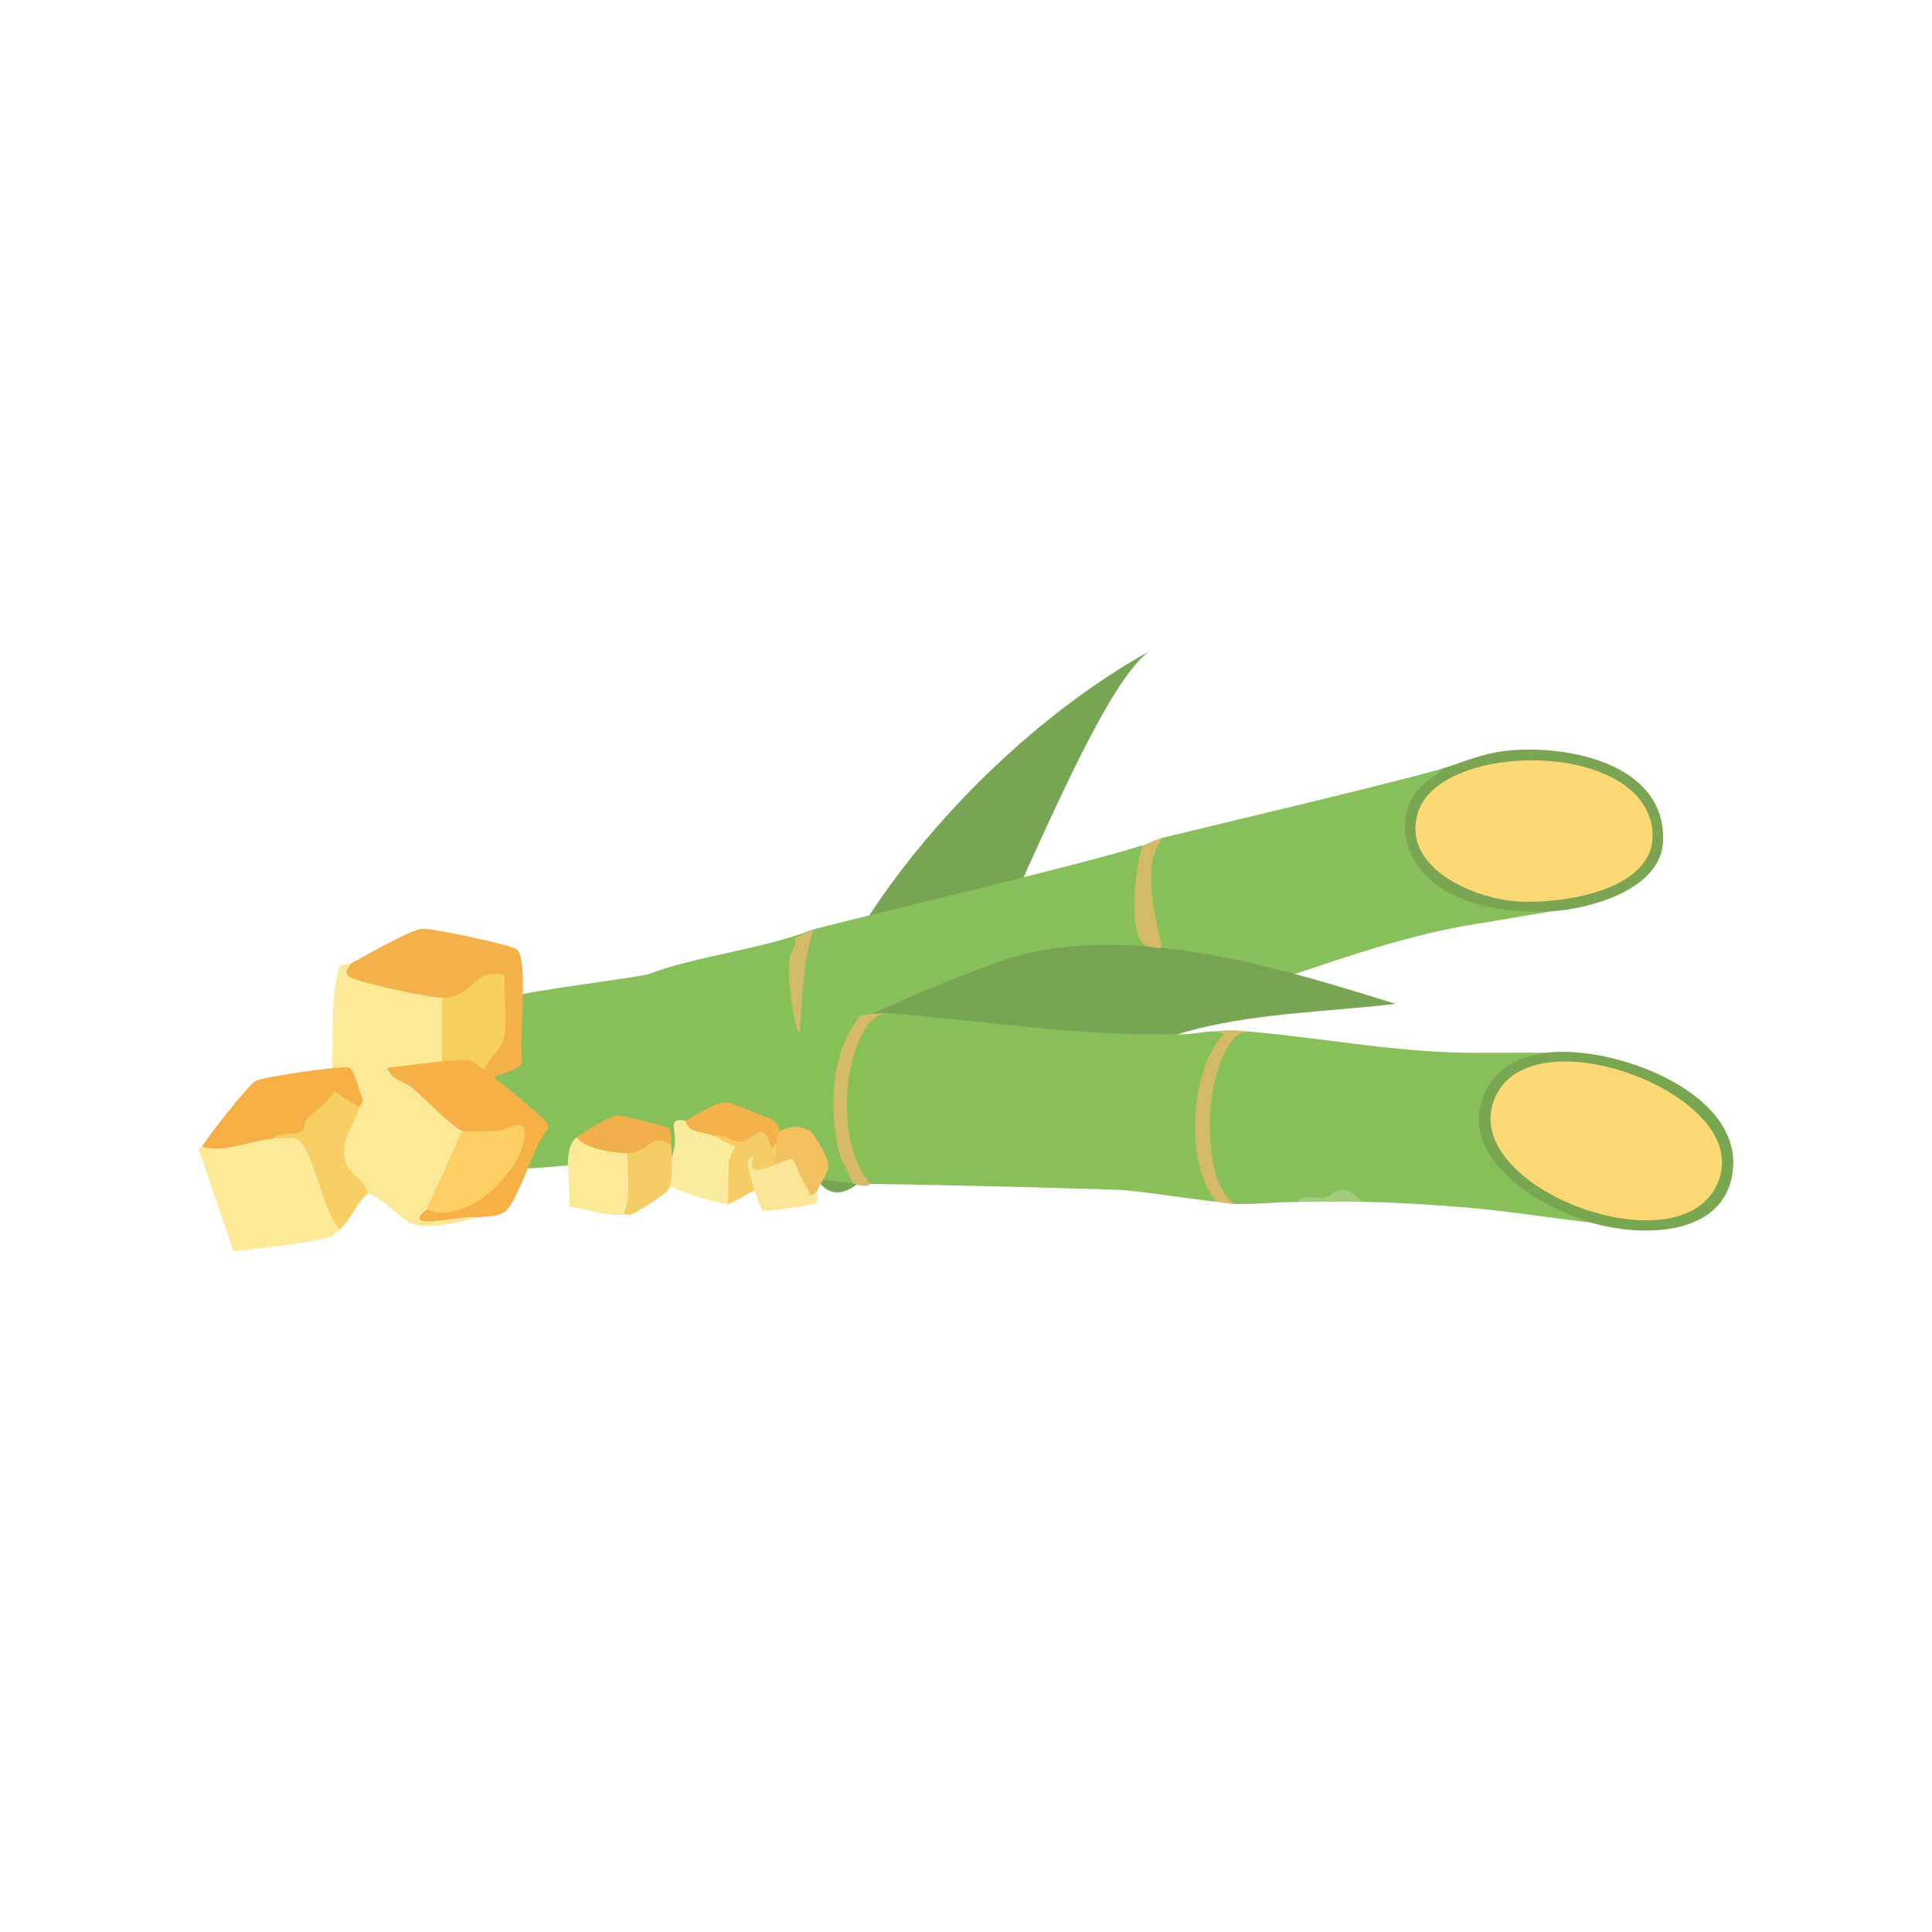 <svg viewBox="0 0 184.03 184.03" xmlns="http://www.w3.org/2000/svg" id="Layer_1"><defs><style>.cls-1{fill:#fdd976;}.cls-2{fill:#f1af4b;}.cls-3{fill:#a2cb7f;}.cls-4{fill:#f3c060;}.cls-5{fill:#79a651;}.cls-6{fill:#fbcf63;}.cls-7{fill:#fce998;}.cls-8{fill:#fcea99;}.cls-9{fill:#7aa552;}.cls-10{fill:#fce997;}.cls-11{fill:#d3ba69;}.cls-12{fill:#d5ba6a;}.cls-13{fill:#f7cf61;}.cls-14{fill:#f9ce64;}.cls-15{fill:#f6b045;}.cls-16{fill:#f5cc66;}.cls-17{fill:#87bf5a;}.cls-18{fill:#88bf59;}.cls-19{fill:#f5b149;}.cls-20{fill:#f4cd64;}.cls-21{fill:#f6b24a;}.cls-22{fill:#d2ba69;}.cls-23{fill:#f5af44;}.cls-24{fill:#fbeb9c;}.cls-25{fill:#f9e797;}.cls-26{fill:#78a553;}</style></defs><path d="M75.54,104.04c4.38,34.55,24.58-35.32,33.93-41.99-14.62,8.03-31,26.01-33.93,41.99Z" class="cls-26"></path><path d="M81.24,112.74c-8.95-1.3-17.63-1.87-26.7-1.73-1.65.03-3.6.36-5.24.28-2.61-.12-3.13-5.46-3.16-7.44-.03-2.26.82-7.9,3.05-8.99.92-.45,12.07-1.8,12.69-2.11,4.36-1.66,10.9-2.38,15.31-4.13.67-.02-.12-.56-1.92,2.46-.34,4.53-.16,1.57,3.41,4.7l.15.57c-.24.04-.92-.07-.89.26,1.04.2,2.1-.12,3.09-.1,1.4-.05,1.39.26.49,1.43-2.42,4.28-2.43,10.15-.05,14.4l-.22.38Z" class="cls-17"></path><path d="M111.76,96.13c-8.23,1.64-15.32,3.32-23.32,5.92-2.1.68-4.28,1.74-6.39,2.29-1.61.2-2.77-1.35-3.49-2.62-1.53-2.67-2.62-6.02-2.37-9.13.11-1.33.31-3.18,1.3-4.06.04-.11,27.08-6.52,31.18-7.98.15.02.34.1.32.2-.53,3.23-.79,4.98.19,8.34.7,2.4,2.81,7.01,2.56,7.04Z" class="cls-17"></path><path d="M129.74,114.47l-.79-.3c-.75-.69-1.48-.54-2.23.03-1.11-.03-2.17.06-3.18.29-1.98,0-3.98.25-6,.19-1-.21-1.37-.99-1.76-1.85-1.5-3.33-1.14-10.69,1.04-13.59.78-1.03,1.26-1.04,2.5-.95,7.31.66,14.58,2.11,21.98,1.99h5.93c-.44.44-1.08.71-1.92.83-9.45,4.87-.61,13.28,6.13,14.92l.2.44c-4.23-.5-8.44-1.18-12.69-1.51-2.97-.23-6.23-.44-9.2-.49Z" class="cls-17"></path><path d="M114.44,95.52c-1.17.04-2.13-1.34-2.76-2.27-1.86-2.73-3.4-8.46-2.38-11.66.26-.82.47-1.4,1.32-1.76,4.45-1.08,23.5-5.6,26.93-6.67l-.03.5c-8.33,5.7.37,13.32,7.78,12.81.97-.12,1.78-.01,2.44.34l-7.09,1.2c-9.04,1.38-17.5,5.2-26.21,7.52Z" class="cls-17"></path><path d="M98.34,103.83c-.31-.13-2.05-.41-2.7-.62-4.94-1.63-9.61-3.79-14.48-5.53-.56-.2,12.86-6.1,17.05-6.96,11.39-2.34,23.87,1.53,34.72,4.9-6.2.73-12.61.85-18.74,2.34-5.51,1.34-10.47,4.14-15.85,5.87Z" class="cls-26"></path><path d="M115.88,114.47c-3.01-.32-5.99-.85-9-1.12,0,0-10.85-.38-23.98-.58-8.45-.13-.92-13.96-.92-13.96-.45-.33.13-1.09.43-1.45.75-.91,1.32-.89,2.47-.83,9.61.78,18.13,2.23,28,1.98.96-.02,2.07-.31,2.98-.27,1.16-.12,1.25.35.27,1.42-2.34,4.18-2.79,10.16-.18,14.29l-.05.51Z" class="cls-18"></path><path d="M151.63,116.47c-5-1.46-13.19-6.33-10.07-12.62,1.11-2.24,3.29-3.24,5.66-3.56,6.28-.86,19.21,3.74,17.77,11.68-1.08,5.94-8.86,5.82-13.36,4.51Z" class="cls-5"></path><path d="M147.75,86.8c-4.3.26-10.16-.58-12.77-4.42-1.51-2.22-1.62-5.24.2-7.28.69-.77,1.62-1.26,2.38-1.95,1.96-.61,3.66-1.37,5.78-1.62,5.7-.67,15.29,1.08,15.08,8.53-.13,4.67-6.95,6.52-10.67,6.75Z" class="cls-9"></path><path d="M117.54,114.68c-.76-.02-1.1-.15-1.66-.21-1.12-1.27-1.66-3.17-1.9-4.84-.49-3.43.18-8.57,2.62-11.18-.21,0-.57-.2-.75-.2,1.17-.23,2.31-.06,3.47.05-1.45-.14-1.95.66-2.56,1.79-1.08,1.98-1.59,5.17-1.52,7.42.08,2.44.35,5.53,2.31,7.18Z" class="cls-22"></path><path d="M81.97,98.81c-1.83,3.77-1.9,10.68.92,13.96-.49.43-1.14.04-1.64-.03l-1.29-2.76c-1.02-4.29-.9-9.73,2.01-13.26-.27.04,1.62-.28,2.9-.18-1.51-.2-2.31,1.06-2.89,2.27Z" class="cls-12"></path><path d="M75.86,97.83c-.45-1.75-.95-5-.59-6.74.11-.55.78-1.23.31-1.66.57-.23,1.26-.74,1.92-.91-1.55,4.28-.97,11.92-1.64,9.31Z" class="cls-22"></path><path d="M108.49,81.85l.34-1.3c.75-.27.92-.48,1.94-.73-2.17,2.54-.61,7.96-.1,10.26.1.44-.73.14-1.3.08-1.32-.13-1.73-3.7-.88-8.31Z" class="cls-11"></path><path d="M123.54,114.49c.67-.89,1.89-.23,2.77-.44.45-.11.62-.47.92-.58,1.07-.4,1.86.22,2.51,1-2.03-.03-4.15.02-6.2.02Z" class="cls-3"></path><path d="M163.9,109.64c.33,1.47,0,2.84-.85,4.05-4.81,6.78-24.58-1.19-20.53-9.38,3.41-6.91,19.86-1.46,21.39,5.34Z" class="cls-1"></path><path d="M157.39,79.12c.58,5.88-9.27,7.14-13.41,6.69s-10.53-3.41-8.9-8.47c2.17-6.73,21.46-6.92,22.32,1.78Z" class="cls-1"></path><path d="M33.42,91.78c.48.93.69,1.07.64.43l7.43,1.69.63,1.14c.42.12,1.05.29,1.09.62.12,1.08.2,8.36,0,9.12-.13.5-.64.87-1.09,1.13-1.37.24-10.07-1.32-10.64-2.15.47-3.86-.19-8.08.84-11.73.32-.27.88-.13,1.1-.25Z" class="cls-7"></path><path d="M33.42,91.78c1.37-.74,5.63-3.21,6.79-3.31.96-.08,8.46,1.54,8.99,1.94,1.21.9.2,8.79.54,10.77-.22.79-2.19,1.09-2.73,1.47-3.59,1.23-1.38-2.29-.06-3.95l.03-4.77c-2.22,1.81-3.84,2.18-4.85,1.11-1.27,0-6.56-1.18-7.88-1.63-1.05-.36-1.73-.48-.82-1.63Z" class="cls-19"></path><path d="M42.11,95.04c3-.02,2.93-2.89,5.98-2.18-.17,1.95.31,4.25-.11,6.14-.28,1.22-3.58,3.8-.97,3.65-1.43,1.03-3.03,2.93-4.89,3.26v-10.87Z" class="cls-13"></path><path d="M36.89,101.71c2.42.73,5.39,3.27,7.11,5.15l.02.85c.25.15.61.41.55.61-.2.66-2.74,6.39-3.02,6.72l-.9.18c.21.75,1.07.92,2.59.51,1.35-.54,2.11-.46,2.29.24-1.73.42-4.03,1.06-5.8.73-1.56-.3-3.06-2.61-4.71-2.98-3.62-1.29-4.01-6.31-.75-8.26-.76-.35-.54-.97,0-1.5,2.21.29.94-2.09,2.63-2.25Z" class="cls-10"></path><path d="M26.01,108.46c2.22-.52,3.53-.79,4.28,1.75l1.6,4.54c.58.87.75,1.65.5,2.34-.88.78-.92.77-2.17,1.03-2.5.51-5.43.75-7.98,1.07l-3.31-9.7c.05-.17.27-.2.32-.28,1.96-.64,4.03-1.12,6.22-1.45l.53.7Z" class="cls-8"></path><path d="M45.52,115.97c-1.26-.37-7.63,1.48-4.88-.75l.61-.59c3.64.61,7.5-3.22,7.97-6.7-1.45.49-4.58,1.38-5.2-.22-.83-.22-3.88-3.4-4.79-4.13-.65-.53-1.97-.69-2.34-1.87,1.6-.15,6.97-.97,7.99-.67.57.17,6.97,5.4,7.24,5.93l.1.48c-1.42,1.74-2.63,6.3-3.9,7.75-.72.82-1.94.57-2.79.77Z" class="cls-15"></path><path d="M19.25,109.21c.54-.94,4.48-6,5.16-6.28.93-.38,8.01-1.45,8.84-1.24.4.1.89,1.78,1,2.26.06.25.29.43.27.87-.01.26-.21.45-.27.64-.4.61-1.13.46-2.2-.47-1.26,1-2.26,2.15-3,3.45-.99-.31-2.01-.3-3.06.02-2.06.15-4.73,1.44-6.75.75Z" class="cls-23"></path><path d="M26.01,108.46c.63-.71,2.05-.2,2.78-.72.32-.23.16-.85.33-1.02.87-.86,1.96-1.58,2.75-2.73l2.39,1.47c-.57,1.93-2.17,3.33-1.22,5.53.44,1.02,1.87,1.5,1.97,2.72-1.11.96-1.53,2.41-2.63,3.38-1.66-1.36-2.52-8.26-4.32-8.64-.5-.1-1.49-.03-2.06,0Z" class="cls-14"></path><path d="M67.97,108.19c2.39.43,3.12,1.26,2.19,2.48.27,1.73-.01,3.07-.85,4.02-.66.1-5.66-1.5-5.88-1.99-.19-.43.71-2.76.84-3.5.12-.66-.17-1.95-.08-2.16.26-.6.98-.23,1.12-.3,1.46.05,2.35.53,2.66,1.44Z" class="cls-24"></path><path d="M59.81,109.9c1.19.72,1.31,5.61-.38,5.83-2.21.07-3.23-.56-5.25-.78.31-1.87-.77-5.46.75-6.61,1.37.05,4,.48,4.88,1.56Z" class="cls-7"></path><path d="M77.83,113.47c-.83,1.32-1.75.58-2.75-2.21-1.71.89-4.59,1.71-3.26-1.16,1.05-1.63,3.1-3.5,5.26-2.44.46.22,1.74,2.59,1.81,3.09.14.96-.74,1.86-1.06,2.73Z" class="cls-4"></path><path d="M67.97,108.19c.15-.86,1-.92,2.57-.2,1.12-1.04,3.61-1.32,3.12.65-.06.24-.3-.03-.29-.02.19.1.39.17.62.19-.07,1.01-.22,2.99-.84,3.75-.24.29-3.5,2.08-3.84,2.13l.13-4.2.58-1.3c-.75-.18-1.43-.75-2.05-1Z" class="cls-16"></path><path d="M63.93,109.09c.08,1,.17,3.31-.19,4.12-.24.54-3.01,2.23-3.61,2.46-.56.21-.66-.2-.7-.2.76-1.71.23-3.78.38-5.63.54-1.29,3.7-3.11,4.13-.75Z" class="cls-20"></path><path d="M73.99,108.81c-.86,1.42-.4-.64-1.36-.97-.53-.18-1.3.81-2.02.89-.9.09-1.71-.77-2.64-.54-.95-.39-2.59-.28-2.66-1.44.99-.47,2.92-1.84,3.88-1.75.47.05,4.3,1.55,4.61,1.82.71.61.23,1.29.18,1.99Z" class="cls-21"></path><path d="M63.93,109.09c-1.85-1.38-2.11.72-4.13.75-1.28.02-4.07-.41-4.88-1.5.73-.54,3.14-2.05,3.94-2.08.39-.01,4.51.99,4.7,1.13.56.41.32,1.14.37,1.7Z" class="cls-2"></path><path d="M71.82,110.09c-1.26,3.07,3.25-.11,3.75.37.11.11.67,1.84,1.3,2.67.4.53-.09,1.08.96.34-.09.25.14.98-.01,1.11-.2.17-4.99.91-5.2.73-.19-.17-1.63-4.25-1.36-4.83.11-.24.51-.29.57-.38Z" class="cls-25"></path><path d="M44.02,107.71c.54.14,2.89.08,3.55-.01s2.99-1.67,2.3,1.14c-.82,3.34-5.54,7.82-9.23,6.38l3.38-7.51Z" class="cls-6"></path></svg>